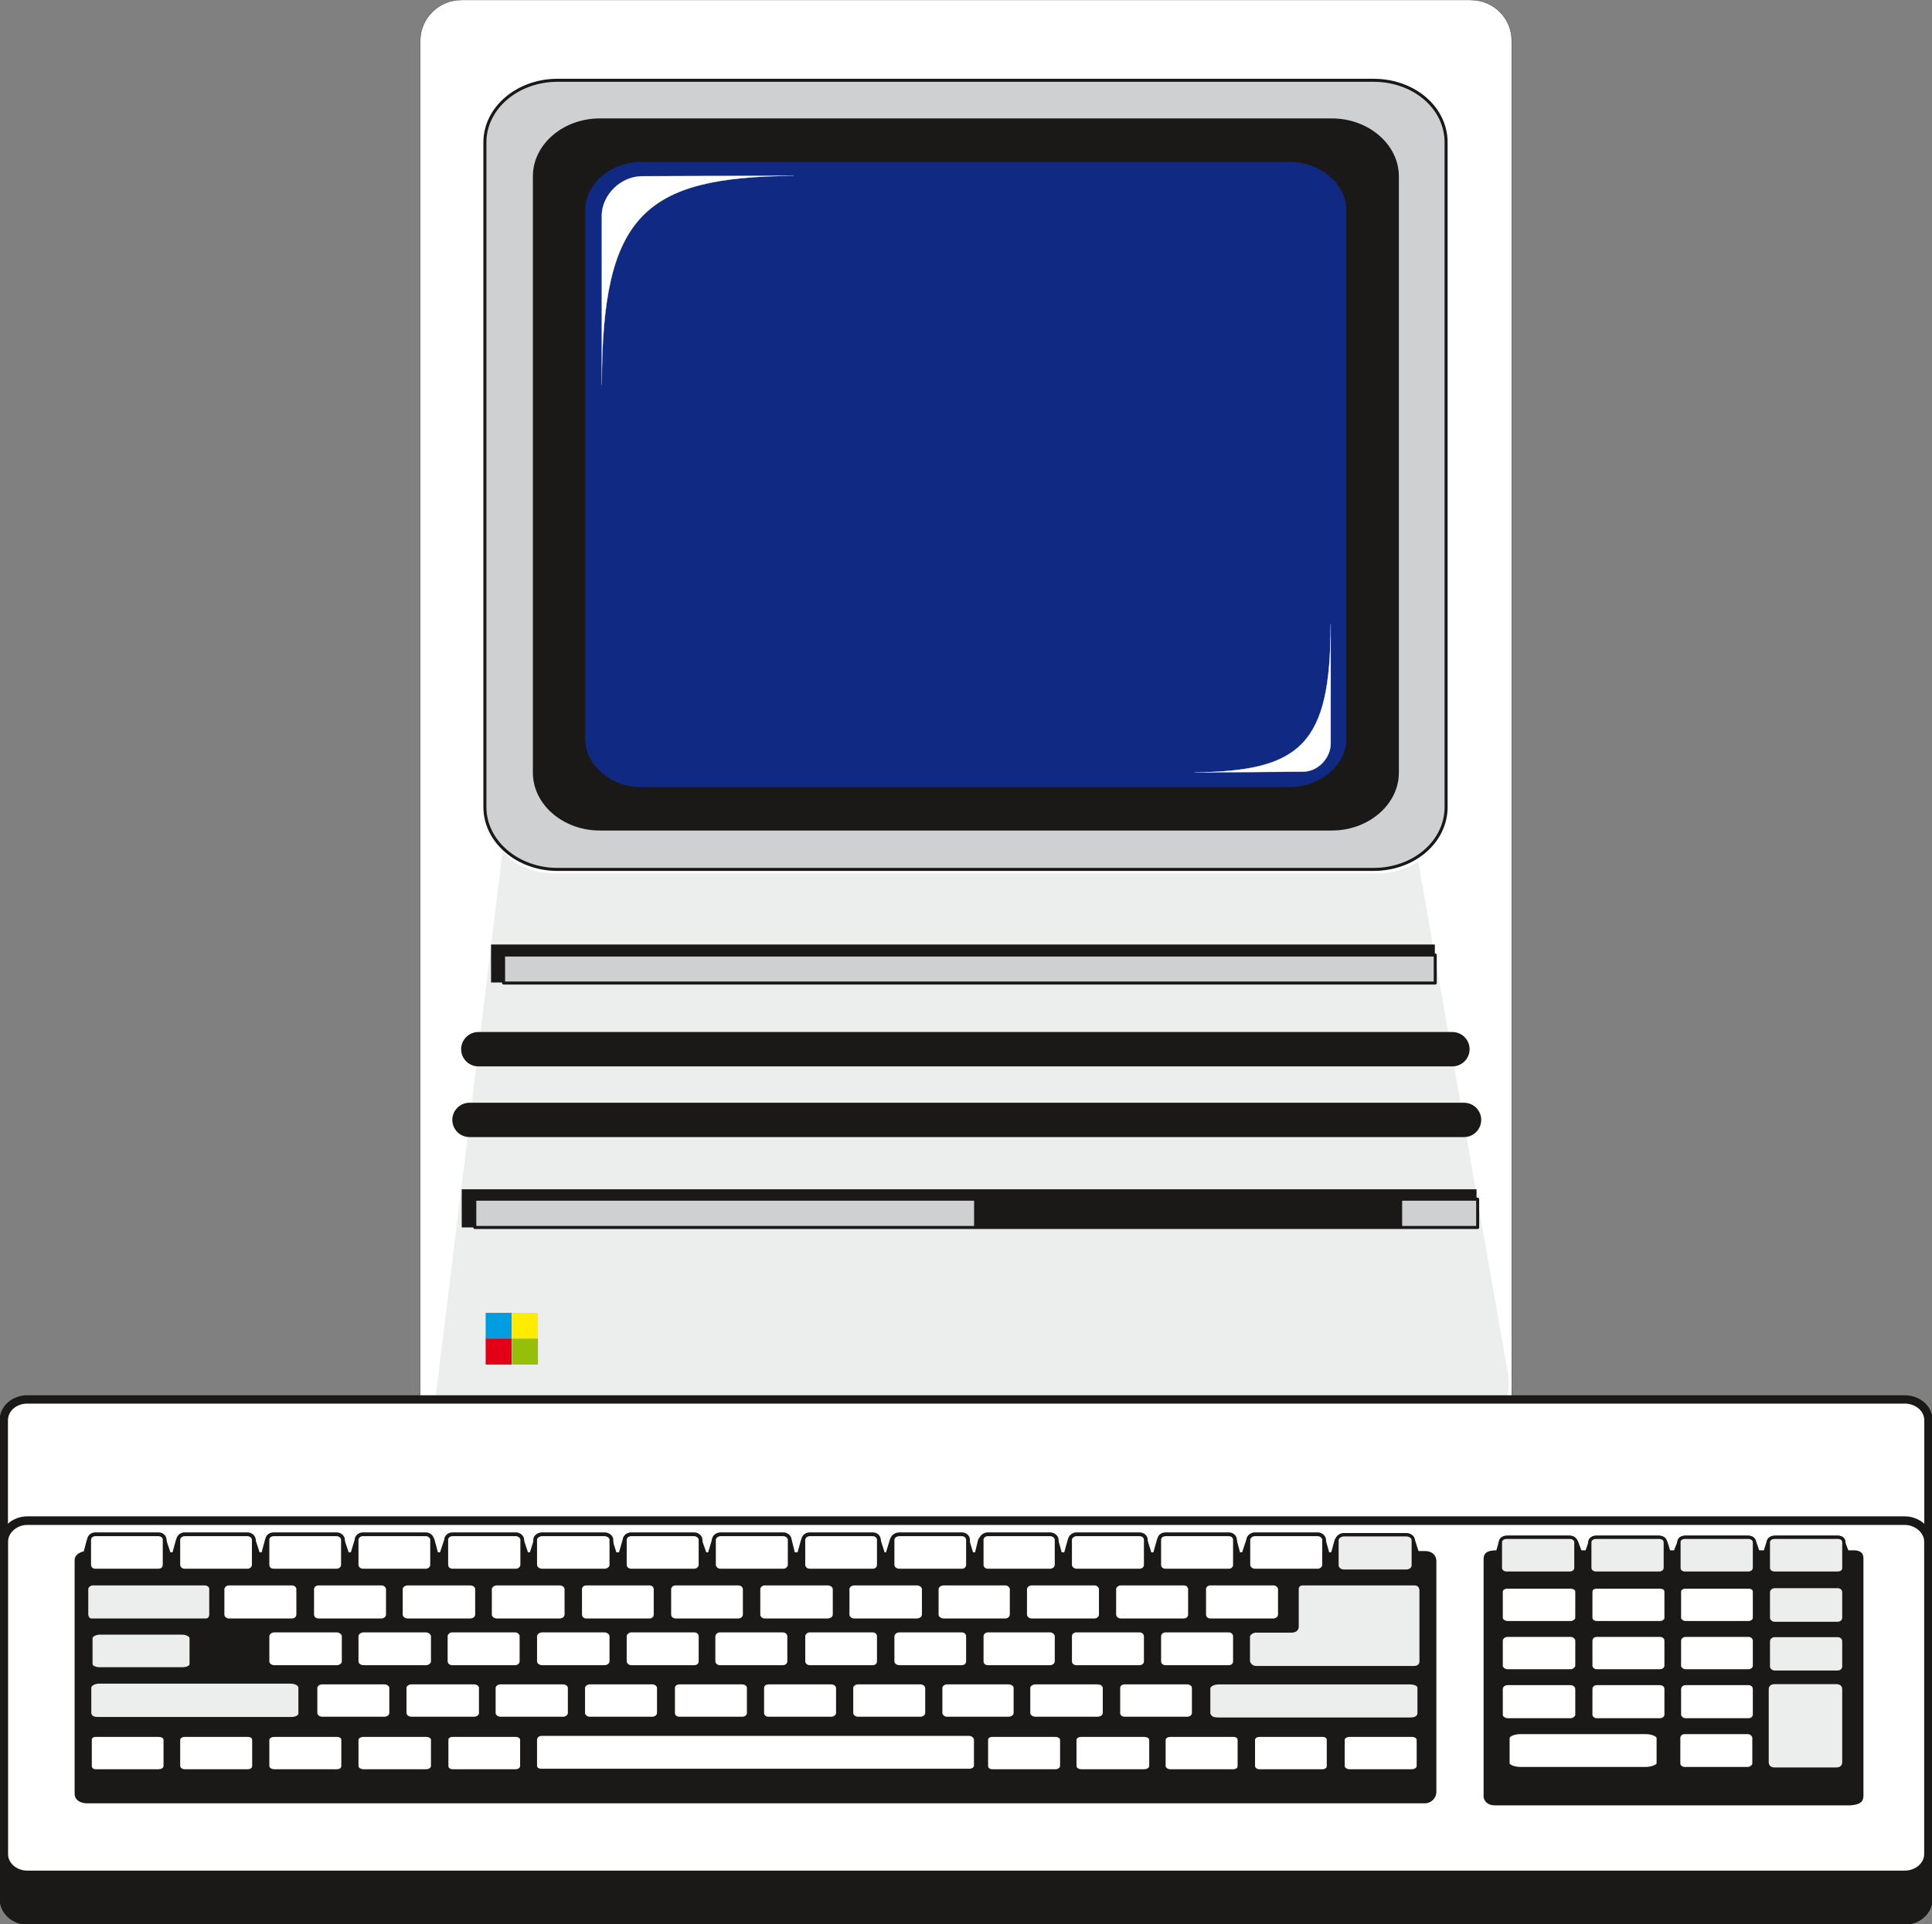 <svg xmlns="http://www.w3.org/2000/svg" xml:space="preserve" width="76.5mm" height="288" fill-rule="evenodd" stroke-linejoin="round" stroke-width="28.222" preserveAspectRatio="xMidYMid" version="1.2" viewBox="0 0 7650 7620"><rect x="0" y="0" width="7650" height="7620" fill="#808080" stroke="none"/><defs class="ClipPathGroup"><clipPath id="a" clipPathUnits="userSpaceOnUse"><path d="M0 0h7650v7620H0z"/></clipPath></defs><g class="SlideGroup"><g class="Slide" clip-path="url(#a)"><g class="Page"><g class="com.sun.star.drawing.ClosedBezierShape"><path fill="none" d="M1663-1h4325v5691H1663z" class="BoundingBox"/><path fill="#FFF" d="M1826 0h3997c92 0 163 73 163 162v5366c0 86-71 160-163 160H1826c-89 0-162-74-162-160V162c0-89 73-162 162-162Z"/><path fill="none" stroke="#1B1918" stroke-linecap="round" stroke-width="1" d="M1826 0h3997c92 0 163 73 163 162v5366c0 86-71 160-163 160H1826c-89 0-162-74-162-160V162c0-89 73-162 162-162Z"/></g><g class="com.sun.star.drawing.ClosedBezierShape"><path fill="none" d="M1714 3373h4262v2301H1714z" class="BoundingBox"/><path fill="#ECEDED" d="m1990 3373-276 2249c25 41 86 51 142 51h3958c127 0 165-109 160-216l-358-2044c-43 26-102 46-160 46H2191c-76-3-152-31-201-86Z"/></g><g class="com.sun.star.drawing.PolyPolygonShape"><path fill="none" d="M1828 3740h4020v1122H1828z" class="BoundingBox"/><path fill="#1B1918" d="M1829 4710h4017v150H1829v-150Zm0 0Zm116-969h3736v149H1945v-149Z"/><path fill="none" stroke="#1B1918" stroke-linecap="round" stroke-width="1" d="M1829 4710h4017v150H1829v-150Zm116-969h3736v149H1945v-149Z"/></g><g fill="none" class="com.sun.star.drawing.PolyLineShape"><path d="M1791 4087h4075v417H1791z" class="BoundingBox"/><path stroke="#1B1918" stroke-linecap="round" stroke-width="136" d="M1894 4155h3857m-3892 280h3938"/></g><g class="com.sun.star.drawing.PolyPolygonShape"><path fill="none" d="M1922 5198h105v105h-105z" class="BoundingBox"/><path fill="#009EE0" d="M1923 5199h103v103h-103v-103Z"/></g><g class="com.sun.star.drawing.PolyPolygonShape"><path fill="none" d="M1922 5300h105v105h-105z" class="BoundingBox"/><path fill="#E30016" d="M1923 5301h103v103h-103v-103Z"/></g><g class="com.sun.star.drawing.PolyPolygonShape"><path fill="none" d="M2026 5198h105v105h-105z" class="BoundingBox"/><path fill="#FFEC00" d="M2027 5199h103v103h-103v-103Z"/></g><g class="com.sun.star.drawing.PolyPolygonShape"><path fill="none" d="M2026 5300h105v105h-105z" class="BoundingBox"/><path fill="#95BF0B" d="M2027 5301h103v103h-103v-103Z"/></g><g class="com.sun.star.drawing.ClosedBezierShape"><path fill="none" d="M1874 312h3984v4556H1874z" class="BoundingBox"/><path fill="#CFD0D2" d="M2207 318h3232c160 0 287 109 287 246v2632c0 137-127 247-287 247H2207c-157 0-287-110-287-247V564c0-137 130-246 287-246Zm0 0Zm-327 4431h1983v112h1683v-112h305v112H1880v-112Zm0 0Zm114-967h3689v111H1994v-111Z"/><path fill="none" stroke="#1B1918" stroke-linecap="round" stroke-width="12" d="M2207 318h3232c160 0 287 109 287 246v2632c0 137-127 247-287 247H2207c-157 0-287-110-287-247V564c0-137 130-246 287-246Zm-327 4431h1983v112h1683v-112h305v112H1880v-112Zm114-967h3689v111H1994v-111Z"/></g><g class="com.sun.star.drawing.ClosedBezierShape"><path fill="none" d="M2110 469h3430v2821H2110z" class="BoundingBox"/><path fill="#1B1918" d="M2375 475h2899c142 0 259 101 259 223v2362c0 122-117 223-259 223H2375c-143 0-259-101-259-223V698c0-122 116-223 259-223Z"/><path fill="none" stroke="#1B1918" stroke-linecap="round" stroke-width="12" d="M2375 475h2899c142 0 259 101 259 223v2362c0 122-117 223-259 223H2375c-143 0-259-101-259-223V698c0-122 116-223 259-223Z"/></g><g class="com.sun.star.drawing.ClosedBezierShape"><path fill="none" d="M2304 629h3040v2501H2304z" class="BoundingBox"/><path fill="#102A83" d="M2539 635h2566c128 0 232 91 232 198v2092c0 107-104 198-232 198H2539c-124 0-228-91-228-198V833c0-107 104-198 228-198Z"/><path fill="none" stroke="#1B1918" stroke-linecap="round" stroke-width="12" d="M2539 635h2566c128 0 232 91 232 198v2092c0 107-104 198-232 198H2539c-124 0-228-91-228-198V833c0-107 104-198 228-198Z"/></g><g class="com.sun.star.drawing.ClosedBezierShape"><path fill="none" d="M2382 695h2889v2366H2382z" class="BoundingBox"/><path fill="#FFF" d="M2383 850v674c0-674 167-823 759-828l-594 2c-92-2-163 76-165 152Zm0 0Zm2886 2099v-477c0 477-117 582-539 587l422-3c66 3 114-53 117-107Z"/><path fill="none" stroke="#FFF" stroke-linecap="round" stroke-width="1" d="M2383 850v674c0-674 167-823 759-828l-594 2c-92-2-163 76-165 152Zm2886 2099v-477c0 477-117 582-539 587l422-3c66 3 114-53 117-107Z"/></g><g class="com.sun.star.drawing.ClosedBezierShape"><path fill="none" d="M-2 5525h7656v1486H-2z" class="BoundingBox"/><path fill="#FFF" d="M108 5542h7434c50 0 94 35 94 83v1281c0 49-44 87-94 87H108c-50 0-93-38-93-87V5625c0-48 43-83 93-83Z"/><path fill="none" stroke="#1B1918" stroke-linecap="round" stroke-width="33" d="M108 5542h7434c50 0 94 35 94 83v1281c0 49-44 87-94 87H108c-50 0-93-38-93-87V5625c0-48 43-83 93-83Z"/></g><g class="com.sun.star.drawing.ClosedBezierShape"><path fill="none" d="M-2 6135h7656v1489H-2z" class="BoundingBox"/><path fill="#1B1918" d="M108 6152h7434c50 0 94 38 94 83v1285c0 48-44 86-94 86H108c-50 0-93-38-93-86V6235c0-45 43-83 93-83Z"/><path fill="none" stroke="#1B1918" stroke-linecap="round" stroke-width="33" d="M108 6152h7434c50 0 94 38 94 83v1285c0 48-44 86-94 86H108c-50 0-93-38-93-86V6235c0-45 43-83 93-83Z"/></g><g class="com.sun.star.drawing.ClosedBezierShape"><path fill="none" d="M-2 6005h7656v1438H-2z" class="BoundingBox"/><path fill="#FFF" d="M108 6022h7434c50 0 94 38 94 83v1238c0 46-44 82-94 82H108c-50 0-93-36-93-82V6105c0-45 43-83 93-83Z"/><path fill="none" stroke="#1B1918" stroke-linecap="round" stroke-width="34" d="M108 6022h7434c50 0 94 38 94 83v1238c0 46-44 82-94 82H108c-50 0-93-36-93-82V6105c0-45 43-83 93-83Z"/></g><g class="com.sun.star.drawing.ClosedBezierShape"><path fill="none" d="M295 6071h7085v1080H295z" class="BoundingBox"/><path fill="#1B1918" d="M302 7105v-926c0-15 12-25 35-30l13-49c5-12 10-22 30-22h247c17 0 22 10 25 22l18 54h18l15-54c7-12 10-22 30-22h244c15 0 20 5 28 20l18 56h18l15-56c5-13 8-20 25-20h249c18 0 21 5 26 17l20 59h18l17-56c3-10 11-20 26-20h246c21 2 23 10 31 20l15 56h18l18-54c2-12 10-22 27-22h244c21 0 26 10 31 20l19 56h17l16-51c5-15 10-25 28-25h243c18 0 26 7 28 20l18 56h20l16-56c5-18 15-20 33-20h233c26 0 31 10 36 25l18 51h17l16-54c2-12 10-22 25-22h249c20 0 23 10 31 27l12 49h21l15-54c5-10 10-22 25-22h247c22 0 25 10 30 20l18 56h15l18-59c7-12 15-17 30-17h244c18 0 23 7 26 20l17 56h18l13-54c7-12 13-22 30-22h247c20 0 23 10 28 22l15 54h20l15-54c6-15 13-22 39-22h233c21 0 26 7 31 22l17 54h18l15-54c6-10 11-22 31-22h241c21 0 26 10 31 20l15 56h18l18-54c5-10 7-22 33-22h238c21 0 23 10 31 22l15 54h18l15-54c8-12 13-22 33-22h239c20 0 28 5 35 27l14 44h31c25 0 38 15 38 33v915c0 20-18 38-38 38H345c-26 0-43-13-43-30Zm0 0Zm5579 12v-943c0-23 16-28 49-28l10-35c7-16 12-23 33-23h239c17 0 27 7 33 25l12 33h26l12-35c5-13 8-23 28-23h242c22 0 28 10 33 25l10 33h25l13-33c5-18 10-25 30-25h244c18 0 23 7 28 20l13 38h28l12-38c3-13 13-20 31-20h244c20 0 23 10 25 23l13 35h25c26 0 33 10 33 25v941c0 23-15 28-45 31H5919c-25 0-35-13-38-26Z"/><path fill="none" stroke="#1B1918" stroke-linecap="round" stroke-width="13" d="M302 7105v-926c0-15 12-25 35-30l13-49c5-12 10-22 30-22h247c17 0 22 10 25 22l18 54h18l15-54c7-12 10-22 30-22h244c15 0 20 5 28 20l18 56h18l15-56c5-13 8-20 25-20h249c18 0 21 5 26 17l20 59h18l17-56c3-10 11-20 26-20h246c21 2 23 10 31 20l15 56h18l18-54c2-12 10-22 27-22h244c21 0 26 10 31 20l19 56h17l16-51c5-15 10-25 28-25h243c18 0 26 7 28 20l18 56h20l16-56c5-18 15-20 33-20h233c26 0 31 10 36 25l18 51h17l16-54c2-12 10-22 25-22h249c20 0 23 10 31 27l12 49h21l15-54c5-10 10-22 25-22h247c22 0 25 10 30 20l18 56h15l18-59c7-12 15-17 30-17h244c18 0 23 7 26 20l17 56h18l13-54c7-12 13-22 30-22h247c20 0 23 10 28 22l15 54h20l15-54c6-15 13-22 39-22h233c21 0 26 7 31 22l17 54h18l15-54c6-10 11-22 31-22h241c21 0 26 10 31 20l15 56h18l18-54c5-10 7-22 33-22h238c21 0 23 10 31 22l15 54h18l15-54c8-12 13-22 33-22h239c20 0 28 5 35 27l14 44h31c25 0 38 15 38 33v915c0 20-18 38-38 38H345c-26 0-43-13-43-30Zm5579 12v-943c0-23 16-28 49-28l10-35c7-16 12-23 33-23h239c17 0 27 7 33 25l12 33h26l12-35c5-13 8-23 28-23h242c22 0 28 10 33 25l10 33h25l13-33c5-18 10-25 30-25h244c18 0 23 7 28 20l13 38h28l12-38c3-13 13-20 31-20h244c20 0 23 10 25 23l13 35h25c26 0 33 10 33 25v941c0 23-15 28-45 31H5919c-25 0-35-13-38-26Z"/></g><g class="com.sun.star.drawing.ClosedBezierShape"><path fill="none" d="M345 6068h6612v953H345z" class="BoundingBox"/><path fill="#FFF" d="M6674 6666h249c15 0 25 10 25 23v102c0 10-10 21-25 21h-249c-13 0-25-11-25-21v-102c0-13 12-23 25-23Zm0 0Zm-351 0h249c16 0 26 10 26 23v102c0 10-10 21-26 21h-249c-15 0-25-11-25-21v-102c0-13 10-23 25-23Zm0 0Zm348 194h249c13 0 26 10 26 23v101c0 10-13 21-26 21h-249c-15 0-25-11-25-21v-101c0-13 10-23 25-23Zm0 0Zm-650 0h496c25 0 50 10 50 23v101c0 10-25 21-50 21h-496c-28 0-51-11-51-21v-101c0-13 23-23 51-23Zm0 0Zm-51-194h249c13 0 26 10 26 23v102c0 10-13 21-26 21h-249c-15 0-27-11-27-21v-102c0-13 12-23 27-23Zm0 0Zm0-191h249c13 0 26 10 26 23v99c0 10-13 21-26 21h-249c-15 0-27-11-27-21v-99c0-13 12-23 27-23Zm0 0Zm353 0h249c16 0 26 10 26 23v99c0 10-10 21-26 21h-249c-15 0-25-11-25-21v-99c0-13 10-23 25-23Zm0 0Zm351 0h249c15 0 25 10 25 23v99c0 10-10 21-25 21h-249c-13 0-25-11-25-21v-99c0-13 12-23 25-23Zm0 0Zm0-191h249c15 0 25 7 25 20v103c0 10-10 20-25 20h-249c-13 0-25-10-25-20v-103c0-13 12-20 25-20Zm0 0Zm-351 0h249c16 0 26 7 26 20v103c0 10-10 20-26 20h-249c-15 0-25-10-25-20v-103c0-13 10-20 25-20Zm0 0Zm-353 0h249c13 0 26 7 26 20v103c0 10-13 20-26 20h-249c-15 0-27-10-27-20v-103c0-13 12-20 27-20Zm0 0Zm-1517 379h249c13 0 25 10 25 21v100c0 12-12 22-25 22h-249c-15 0-25-10-25-22v-100c0-11 10-21 25-21Zm0 0Zm-353 0h246c16 0 28 10 28 21v100c0 12-12 22-28 22h-246c-15 0-28-10-28-22v-100c0-11 13-21 28-21Zm0 0Zm-351 0h244c16 0 28 10 28 21v100c0 12-12 22-28 22h-244c-12 0-25-10-25-22v-100c0-11 13-21 25-21Zm0 0Zm-353 0h249c13 0 26 10 26 21v100c0 12-13 22-26 22h-249c-12 0-25-10-25-22v-100c0-11 13-21 25-21Zm0 0Zm-353 0h249c13 0 26 10 26 21v100c0 12-13 22-26 22h-249c-15 0-25-10-25-22v-100c0-11 10-21 25-21Zm0 0Zm-353 0h249c15 0 26 10 26 21v100c0 12-11 22-26 22h-249c-15 0-25-10-25-22v-100c0-11 10-21 25-21Zm0 0Zm-355 0h249c12 0 25 10 25 21v100c0 12-13 22-25 22h-249c-13 0-26-10-26-22v-100c0-11 13-21 26-21Zm0 0Zm-354 0h250c12 0 25 10 25 21v100c0 12-13 22-25 22h-250c-13 0-26-10-26-22v-100c0-11 13-21 26-21Zm0 0Zm-353 0h249c15 0 27 10 27 21v100c0 12-12 22-27 22h-249c-13 0-26-10-26-22v-100c0-11 13-21 26-21Zm0 0Zm-353 0h248c13 0 26 10 26 21v100c0 12-13 22-26 22h-248c-13 0-26-10-26-22v-100c0-11 13-21 26-21Zm0 0Zm3341-206h249c15 0 25 11 25 23v99c0 13-10 23-25 23h-249c-16 0-26-10-26-23v-99c0-12 10-23 26-23Zm0 0Zm-353 0h248c16 0 26 11 26 23v99c0 13-10 23-26 23h-248c-16 0-26-10-26-23v-99c0-12 10-23 26-23Zm0 0Zm-351 0h246c13 0 26 11 26 23v99c0 13-13 23-26 23h-246c-15 0-25-10-25-23v-99c0-12 10-23 25-23Zm0 0Zm-350 0h246c15 0 25 11 25 23v99c0 13-10 23-25 23h-246c-16 0-28-10-28-23v-99c0-12 12-23 28-23Zm0 0Zm-356 0h249c15 0 25 11 25 23v99c0 13-10 23-25 23h-249c-13 0-25-10-25-23v-99c0-12 12-23 25-23Zm0 0Zm-356 0h249c15 0 26 11 26 23v99c0 13-11 23-26 23h-249c-12 0-25-10-25-23v-99c0-12 13-23 25-23Zm0 0Zm-350 0h249c15 0 25 11 25 23v99c0 13-10 23-25 23h-249c-13 0-26-10-26-23v-99c0-12 13-23 26-23Zm0 0Zm-353 0h246c15 0 28 11 28 23v99c0 13-13 23-28 23h-246c-15 0-28-10-28-23v-99c0-12 13-23 28-23Zm0 0Zm-357 0h250c13 0 25 11 25 23v99c0 13-12 23-25 23h-250c-13 0-25-10-25-23v-99c0-12 12-23 25-23Zm0 0Zm-350 0h246c15 0 28 11 28 23v99c0 13-13 23-28 23h-246c-16 0-28-10-28-23v-99c0-12 12-23 28-23Zm0 0Zm-353 0h246c15 0 28 11 28 23v99c0 13-13 23-28 23h-246c-16 0-28-10-28-23v-99c0-12 12-23 28-23Zm0 0Zm3706-186h249c13 0 26 10 26 23v100c0 13-13 23-26 23h-249c-15 0-25-10-25-23v-100c0-13 10-23 25-23Zm0 0Zm-355 0h249c15 0 25 10 25 23v100c0 13-10 23-25 23h-249c-13 0-26-10-26-23v-100c0-13 13-23 26-23Zm0 0Zm-353 0h249c12 0 25 10 25 23v100c0 13-13 23-25 23h-249c-13 0-26-10-26-23v-100c0-13 13-23 26-23Zm0 0Zm-348 0h244c12 0 25 10 25 23v100c0 13-13 23-25 23h-244c-15 0-28-10-28-23v-100c0-13 13-23 28-23Zm0 0Zm-353 0h246c15 0 28 10 28 23v100c0 13-13 23-28 23h-246c-16 0-28-10-28-23v-100c0-13 12-23 28-23Zm0 0Zm-356 0h249c15 0 28 10 28 23v100c0 13-13 23-28 23h-249c-13 0-25-10-25-23v-100c0-13 12-23 25-23Zm0 0Zm-353 0h249c13 0 25 10 25 23v100c0 13-12 23-25 23h-249c-13 0-25-10-25-23v-100c0-13 12-23 25-23Zm0 0Zm-353 0h249c15 0 25 10 25 23v100c0 13-10 23-25 23h-249c-15 0-25-10-25-23v-100c0-13 10-23 25-23Zm0 0Zm-354 0h247c16 0 28 10 28 23v100c0 13-12 23-28 23h-247c-15 0-28-10-28-23v-100c0-13 13-23 28-23Zm0 0Zm-353 0h246c16 0 28 10 28 23v100c0 13-12 23-28 23h-246c-15 0-28-10-28-23v-100c0-13 13-23 28-23Zm0 0Zm-353 0h249c12 0 25 10 25 23v100c0 13-13 23-25 23h-249c-15 0-26-10-26-23v-100c0-13 11-23 26-23Zm0 0Zm-356 0h249c15 0 26 10 26 23v100c0 13-11 23-26 23H906c-12 0-25-10-25-23v-100c0-13 13-23 25-23Zm0 0Zm4063-195h249c12 0 25 10 25 22v99c0 13-13 23-25 23h-249c-13 0-26-10-26-23v-99c0-12 13-22 26-22Zm0 0Zm-353 0h249c15 0 25 10 25 22v99c0 13-10 23-25 23h-249c-16 0-26-10-26-23v-99c0-12 10-22 26-22Zm0 0Zm-353 0h248c16 0 26 10 26 22v99c0 13-10 23-26 23h-248c-13 0-26-10-26-23v-99c0-12 13-22 26-22Zm0 0Zm-351 0h246c13 0 26 10 26 22v99c0 13-13 23-26 23h-246c-15 0-25-10-25-23v-99c0-12 10-22 25-22Zm0 0Zm-350 0h246c15 0 25 10 25 22v99c0 13-10 23-25 23h-246c-16 0-28-10-28-23v-99c0-12 12-22 28-22Zm0 0Zm-356 0h249c15 0 25 10 25 22v99c0 13-10 23-25 23h-249c-13 0-25-10-25-23v-99c0-12 12-22 25-22Zm0 0Zm-353 0h249c12 0 25 10 25 22v99c0 13-13 23-25 23h-249c-13 0-26-10-26-23v-99c0-12 13-22 26-22Zm0 0Zm-353 0h249c12 0 25 10 25 22v99c0 13-13 23-25 23h-249c-15 0-26-10-26-23v-99c0-12 11-22 26-22Zm0 0Zm-353 0h246c15 0 28 10 28 22v99c0 13-13 23-28 23h-246c-15 0-28-10-28-23v-99c0-12 13-22 28-22Zm0 0Zm-354 0h250c12 0 25 10 25 22v99c0 13-13 23-25 23h-250c-16 0-26-10-26-23v-99c0-12 10-22 26-22Zm0 0Zm-356 0h249c13 0 25 10 25 22v99c0 13-12 23-25 23h-249c-13 0-25-10-25-23v-99c0-12 12-22 25-22Zm0 0Zm-353 0h249c13 0 25 10 25 22v99c0 13-12 23-25 23h-249c-15 0-25-10-25-23v-99c0-12 10-22 25-22Zm0 0Zm-353 0h249c13 0 25 10 25 22v99c0 13-12 23-25 23H731c-13 0-25-10-25-23v-99c0-12 12-22 25-22Zm0 0Zm-353 0h249c15 0 25 10 25 22v99c0 13-10 23-25 23H378c-15 0-25-10-25-23v-99c0-12 10-22 25-22Zm0 0Zm1766 791h1694c13 0 26 11 26 23v102c0 13-13 20-26 20H2144c-15 0-25-7-25-20v-102c0-12 10-23 25-23Z"/><path fill="none" stroke="#1B1918" stroke-linecap="round" stroke-width="15" d="M6674 6666h249c15 0 25 10 25 23v102c0 10-10 21-25 21h-249c-13 0-25-11-25-21v-102c0-13 12-23 25-23Zm-351 0h249c16 0 26 10 26 23v102c0 10-10 21-26 21h-249c-15 0-25-11-25-21v-102c0-13 10-23 25-23Zm348 194h249c13 0 26 10 26 23v101c0 10-13 21-26 21h-249c-15 0-25-11-25-21v-101c0-13 10-23 25-23Zm-650 0h496c25 0 50 10 50 23v101c0 10-25 21-50 21h-496c-28 0-51-11-51-21v-101c0-13 23-23 51-23Zm-51-194h249c13 0 26 10 26 23v102c0 10-13 21-26 21h-249c-15 0-27-11-27-21v-102c0-13 12-23 27-23Zm0-191h249c13 0 26 10 26 23v99c0 10-13 21-26 21h-249c-15 0-27-11-27-21v-99c0-13 12-23 27-23Zm353 0h249c16 0 26 10 26 23v99c0 10-10 21-26 21h-249c-15 0-25-11-25-21v-99c0-13 10-23 25-23Zm351 0h249c15 0 25 10 25 23v99c0 10-10 21-25 21h-249c-13 0-25-11-25-21v-99c0-13 12-23 25-23Zm0-191h249c15 0 25 7 25 20v103c0 10-10 20-25 20h-249c-13 0-25-10-25-20v-103c0-13 12-20 25-20Zm-351 0h249c16 0 26 7 26 20v103c0 10-10 20-26 20h-249c-15 0-25-10-25-20v-103c0-13 10-20 25-20Zm-353 0h249c13 0 26 7 26 20v103c0 10-13 20-26 20h-249c-15 0-27-10-27-20v-103c0-13 12-20 27-20Zm-1517 379h249c13 0 25 10 25 21v100c0 12-12 22-25 22h-249c-15 0-25-10-25-22v-100c0-11 10-21 25-21Zm-353 0h246c16 0 28 10 28 21v100c0 12-12 22-28 22h-246c-15 0-28-10-28-22v-100c0-11 13-21 28-21Zm-351 0h244c16 0 28 10 28 21v100c0 12-12 22-28 22h-244c-12 0-25-10-25-22v-100c0-11 13-21 25-21Zm-353 0h249c13 0 26 10 26 21v100c0 12-13 22-26 22h-249c-12 0-25-10-25-22v-100c0-11 13-21 25-21Zm-353 0h249c13 0 26 10 26 21v100c0 12-13 22-26 22h-249c-15 0-25-10-25-22v-100c0-11 10-21 25-21Zm-353 0h249c15 0 26 10 26 21v100c0 12-11 22-26 22h-249c-15 0-25-10-25-22v-100c0-11 10-21 25-21Zm-355 0h249c12 0 25 10 25 21v100c0 12-13 22-25 22h-249c-13 0-26-10-26-22v-100c0-11 13-21 26-21Zm-354 0h250c12 0 25 10 25 21v100c0 12-13 22-25 22h-250c-13 0-26-10-26-22v-100c0-11 13-21 26-21Zm-353 0h249c15 0 27 10 27 21v100c0 12-12 22-27 22h-249c-13 0-26-10-26-22v-100c0-11 13-21 26-21Zm-353 0h248c13 0 26 10 26 21v100c0 12-13 22-26 22h-248c-13 0-26-10-26-22v-100c0-11 13-21 26-21Zm3341-206h249c15 0 25 11 25 23v99c0 13-10 23-25 23h-249c-16 0-26-10-26-23v-99c0-12 10-23 26-23Zm-353 0h248c16 0 26 11 26 23v99c0 13-10 23-26 23h-248c-16 0-26-10-26-23v-99c0-12 10-23 26-23Zm-351 0h246c13 0 26 11 26 23v99c0 13-13 23-26 23h-246c-15 0-25-10-25-23v-99c0-12 10-23 25-23Zm-350 0h246c15 0 25 11 25 23v99c0 13-10 23-25 23h-246c-16 0-28-10-28-23v-99c0-12 12-23 28-23Zm-356 0h249c15 0 25 11 25 23v99c0 13-10 23-25 23h-249c-13 0-25-10-25-23v-99c0-12 12-23 25-23Zm-356 0h249c15 0 26 11 26 23v99c0 13-11 23-26 23h-249c-12 0-25-10-25-23v-99c0-12 13-23 25-23Zm-350 0h249c15 0 25 11 25 23v99c0 13-10 23-25 23h-249c-13 0-26-10-26-23v-99c0-12 13-23 26-23Zm-353 0h246c15 0 28 11 28 23v99c0 13-13 23-28 23h-246c-15 0-28-10-28-23v-99c0-12 13-23 28-23Zm-357 0h250c13 0 25 11 25 23v99c0 13-12 23-25 23h-250c-13 0-25-10-25-23v-99c0-12 12-23 25-23Zm-350 0h246c15 0 28 11 28 23v99c0 13-13 23-28 23h-246c-16 0-28-10-28-23v-99c0-12 12-23 28-23Zm-353 0h246c15 0 28 11 28 23v99c0 13-13 23-28 23h-246c-16 0-28-10-28-23v-99c0-12 12-23 28-23Zm3706-186h249c13 0 26 10 26 23v100c0 13-13 23-26 23h-249c-15 0-25-10-25-23v-100c0-13 10-23 25-23Zm-355 0h249c15 0 25 10 25 23v100c0 13-10 23-25 23h-249c-13 0-26-10-26-23v-100c0-13 13-23 26-23Zm-353 0h249c12 0 25 10 25 23v100c0 13-13 23-25 23h-249c-13 0-26-10-26-23v-100c0-13 13-23 26-23Zm-348 0h244c12 0 25 10 25 23v100c0 13-13 23-25 23h-244c-15 0-28-10-28-23v-100c0-13 13-23 28-23Zm-353 0h246c15 0 28 10 28 23v100c0 13-13 23-28 23h-246c-16 0-28-10-28-23v-100c0-13 12-23 28-23Zm-356 0h249c15 0 28 10 28 23v100c0 13-13 23-28 23h-249c-13 0-25-10-25-23v-100c0-13 12-23 25-23Zm-353 0h249c13 0 25 10 25 23v100c0 13-12 23-25 23h-249c-13 0-25-10-25-23v-100c0-13 12-23 25-23Zm-353 0h249c15 0 25 10 25 23v100c0 13-10 23-25 23h-249c-15 0-25-10-25-23v-100c0-13 10-23 25-23Zm-354 0h247c16 0 28 10 28 23v100c0 13-12 23-28 23h-247c-15 0-28-10-28-23v-100c0-13 13-23 28-23Zm-353 0h246c16 0 28 10 28 23v100c0 13-12 23-28 23h-246c-15 0-28-10-28-23v-100c0-13 13-23 28-23Zm-353 0h249c12 0 25 10 25 23v100c0 13-13 23-25 23h-249c-15 0-26-10-26-23v-100c0-13 11-23 26-23Zm-356 0h249c15 0 26 10 26 23v100c0 13-11 23-26 23H906c-12 0-25-10-25-23v-100c0-13 13-23 25-23Zm4063-195h249c12 0 25 10 25 22v99c0 13-13 23-25 23h-249c-13 0-26-10-26-23v-99c0-12 13-22 26-22Zm-353 0h249c15 0 25 10 25 22v99c0 13-10 23-25 23h-249c-16 0-26-10-26-23v-99c0-12 10-22 26-22Zm-353 0h248c16 0 26 10 26 22v99c0 13-10 23-26 23h-248c-13 0-26-10-26-23v-99c0-12 13-22 26-22Zm-351 0h246c13 0 26 10 26 22v99c0 13-13 23-26 23h-246c-15 0-25-10-25-23v-99c0-12 10-22 25-22Zm-350 0h246c15 0 25 10 25 22v99c0 13-10 23-25 23h-246c-16 0-28-10-28-23v-99c0-12 12-22 28-22Zm-356 0h249c15 0 25 10 25 22v99c0 13-10 23-25 23h-249c-13 0-25-10-25-23v-99c0-12 12-22 25-22Zm-353 0h249c12 0 25 10 25 22v99c0 13-13 23-25 23h-249c-13 0-26-10-26-23v-99c0-12 13-22 26-22Zm-353 0h249c12 0 25 10 25 22v99c0 13-13 23-25 23h-249c-15 0-26-10-26-23v-99c0-12 11-22 26-22Zm-353 0h246c15 0 28 10 28 22v99c0 13-13 23-28 23h-246c-15 0-28-10-28-23v-99c0-12 13-22 28-22Zm-354 0h250c12 0 25 10 25 22v99c0 13-13 23-25 23h-250c-16 0-26-10-26-23v-99c0-12 10-22 26-22Zm-356 0h249c13 0 25 10 25 22v99c0 13-12 23-25 23h-249c-13 0-25-10-25-23v-99c0-12 12-22 25-22Zm-353 0h249c13 0 25 10 25 22v99c0 13-12 23-25 23h-249c-15 0-25-10-25-23v-99c0-12 10-22 25-22Zm-353 0h249c13 0 25 10 25 22v99c0 13-12 23-25 23H731c-13 0-25-10-25-23v-99c0-12 12-22 25-22Zm-353 0h249c15 0 25 10 25 22v99c0 13-10 23-25 23H378c-15 0-25-10-25-23v-99c0-12 10-22 25-22Zm1766 791h1694c13 0 26 11 26 23v102c0 13-13 20-26 20H2144c-15 0-25-7-25-20v-102c0-12 10-23 25-23Z"/></g><g class="com.sun.star.drawing.ClosedBezierShape"><path fill="none" d="M348 6863h5278v160H348z" class="BoundingBox"/><path fill="#FFF" d="M5345 6871h246c13 0 26 7 26 20v102c0 13-13 21-26 21h-246c-15 0-28-8-28-21v-102c0-13 13-20 28-20Zm0 0Zm-358 0h249c15 0 25 7 25 20v102c0 13-10 21-25 21h-249c-13 0-25-8-25-21v-102c0-13 12-20 25-20Zm0 0Zm-353 0h249c15 0 25 7 25 20v102c0 13-10 21-25 21h-249c-13 0-26-8-26-21v-102c0-13 13-20 26-20Zm0 0Zm-353 0h249c15 0 28 7 28 20v102c0 13-13 21-28 21h-249c-13 0-26-8-26-21v-102c0-13 13-20 26-20Zm0 0Zm-351 0h249c13 0 26 7 26 20v102c0 13-13 21-26 21h-249c-15 0-25-8-25-21v-102c0-13 10-20 25-20Zm0 0Zm-2137 0h249c13 0 25 7 25 20v102c0 13-12 21-25 21h-249c-15 0-25-8-25-21v-102c0-13 10-20 25-20Zm0 0Zm-353 0h246c16 0 28 7 28 20v102c0 13-12 21-28 21h-246c-15 0-28-8-28-21v-102c0-13 13-20 28-20Zm0 0Zm-353 0h246c16 0 26 7 26 20v102c0 13-10 21-26 21h-246c-15 0-28-8-28-21v-102c0-13 13-20 28-20Zm0 0Zm-356 0h249c16 0 26 7 26 20v102c0 13-10 21-26 21H731c-12 0-25-8-25-21v-102c0-13 13-20 25-20Zm0 0Zm-353 0h249c16 0 28 7 28 20v102c0 13-12 21-28 21H378c-12 0-22-8-22-21v-102c0-13 10-20 22-20Z"/><path fill="none" stroke="#1B1918" stroke-linecap="round" stroke-width="15" d="M5345 6871h246c13 0 26 7 26 20v102c0 13-13 21-26 21h-246c-15 0-28-8-28-21v-102c0-13 13-20 28-20Zm-358 0h249c15 0 25 7 25 20v102c0 13-10 21-25 21h-249c-13 0-25-8-25-21v-102c0-13 12-20 25-20Zm-353 0h249c15 0 25 7 25 20v102c0 13-10 21-25 21h-249c-13 0-26-8-26-21v-102c0-13 13-20 26-20Zm-353 0h249c15 0 28 7 28 20v102c0 13-13 21-28 21h-249c-13 0-26-8-26-21v-102c0-13 13-20 26-20Zm-351 0h249c13 0 26 7 26 20v102c0 13-13 21-26 21h-249c-15 0-25-8-25-21v-102c0-13 10-20 25-20Zm-2137 0h249c13 0 25 7 25 20v102c0 13-12 21-25 21h-249c-15 0-25-8-25-21v-102c0-13 10-20 25-20Zm-353 0h246c16 0 28 7 28 20v102c0 13-12 21-28 21h-246c-15 0-28-8-28-21v-102c0-13 13-20 28-20Zm-353 0h246c16 0 26 7 26 20v102c0 13-10 21-26 21h-246c-15 0-28-8-28-21v-102c0-13 13-20 28-20Zm-356 0h249c16 0 26 7 26 20v102c0 13-10 21-26 21H731c-12 0-25-8-25-21v-102c0-13 13-20 25-20Zm-353 0h249c16 0 28 7 28 20v102c0 13-12 21-28 21H378c-12 0-22-8-22-21v-102c0-13 10-20 22-20Z"/></g><g class="com.sun.star.drawing.ClosedBezierShape"><path fill="none" d="M336 6071h5299v745H336z" class="BoundingBox"/><path fill="#ECEDED" d="M5322 6078h246c16 0 28 10 28 22v99c0 13-12 23-28 23h-246c-15 0-28-10-28-23v-99c0-12 13-22 28-22Zm0 0Zm-186 214v150c0 12-10 17-22 17h-140c-15 0-31 11-31 23v97c3 15 16 25 31 25h615c33 3 38-15 38-25v-285c-3-10-8-22-26-22h-442c-17 0-23 12-23 20Zm0 0Zm-309 372h751c26 0 41 7 41 20v102c0 10-10 22-33 22h-764c-28 0-31-12-36-20v-101c0-13 18-23 41-23Zm0 0Zm-4434-3h755c25 0 38 10 40 20v105c0 10-12 20-35 20H388c-25 0-30-10-33-20v-102c0-13 18-23 38-23Zm0 0Zm3-194h325c20 0 36 10 36 20v102c0 13-16 20-36 20H396c-20 0-36-7-36-20v-102c0-10 16-20 36-20Zm0 0Zm-28-195h442c15 0 25 10 25 20v101c0 13-7 23-20 23H363c-13 0-18-10-20-20v-102c0-12 12-22 25-22Z"/><path fill="none" stroke="#1B1918" stroke-linecap="round" stroke-width="13" d="M5322 6078h246c16 0 28 10 28 22v99c0 13-12 23-28 23h-246c-15 0-28-10-28-23v-99c0-12 13-22 28-22Zm-186 214v150c0 12-10 17-22 17h-140c-15 0-31 11-31 23v97c3 15 16 25 31 25h615c33 3 38-15 38-25v-285c-3-10-8-22-26-22h-442c-17 0-23 12-23 20Zm-309 372h751c26 0 41 7 41 20v102c0 10-10 22-33 22h-764c-28 0-31-12-36-20v-101c0-13 18-23 41-23Zm-4434-3h755c25 0 38 10 40 20v105c0 10-12 20-35 20H388c-25 0-30-10-33-20v-102c0-13 18-23 38-23Zm3-194h325c20 0 36 10 36 20v102c0 13-16 20-36 20H396c-20 0-36-7-36-20v-102c0-10 16-20 36-20Zm-28-195h442c15 0 25 10 25 20v101c0 13-7 23-20 23H363c-13 0-18-10-20-20v-102c0-12 12-22 25-22Z"/></g><g class="com.sun.star.drawing.ClosedBezierShape"><path fill="none" d="M5934 6081h1375v933H5934z" class="BoundingBox"/><path fill="#ECEDED" d="M7027 6663h244c18 0 30 10 30 27v288c0 18-12 28-30 28h-244c-18 0-30-10-30-28v-288c0-17 12-27 30-27Zm0 0Zm0-186h249c15 0 25 10 25 23v99c0 13-10 23-25 23h-249c-13 0-25-10-25-23v-99c0-13 12-23 25-23Zm0 0Zm0-194h249c15 0 25 10 25 23v100c0 13-10 23-25 23h-249c-13 0-25-10-25-23v-100c0-13 12-23 25-23Zm0 0Zm0-195h249c15 0 25 7 25 20v101c0 13-10 21-25 21h-249c-13 0-25-8-25-21v-101c0-13 12-20 25-20Zm0 0Zm-354 0h249c13 0 25 7 25 20v101c0 13-12 21-25 21h-249c-15 0-25-8-25-21v-101c0-13 10-20 25-20Zm0 0Zm-353 0h249c13 0 25 7 25 20v101c0 13-12 21-25 21h-249c-13 0-25-8-25-21v-101c0-13 12-20 25-20Zm0 0Zm-354 0h249c13 0 25 7 25 20v101c0 13-12 21-25 21h-249c-13 0-25-8-25-21v-101c0-13 12-20 25-20Z"/><path fill="none" stroke="#1B1918" stroke-linecap="round" stroke-width="13" d="M7027 6663h244c18 0 30 10 30 27v288c0 18-12 28-30 28h-244c-18 0-30-10-30-28v-288c0-17 12-27 30-27Zm0-186h249c15 0 25 10 25 23v99c0 13-10 23-25 23h-249c-13 0-25-10-25-23v-99c0-13 12-23 25-23Zm0-194h249c15 0 25 10 25 23v100c0 13-10 23-25 23h-249c-13 0-25-10-25-23v-100c0-13 12-23 25-23Zm0-195h249c15 0 25 7 25 20v101c0 13-10 21-25 21h-249c-13 0-25-8-25-21v-101c0-13 12-20 25-20Zm-354 0h249c13 0 25 7 25 20v101c0 13-12 21-25 21h-249c-15 0-25-8-25-21v-101c0-13 10-20 25-20Zm-353 0h249c13 0 25 7 25 20v101c0 13-12 21-25 21h-249c-13 0-25-8-25-21v-101c0-13 12-20 25-20Zm-354 0h249c13 0 25 7 25 20v101c0 13-12 21-25 21h-249c-13 0-25-8-25-21v-101c0-13 12-20 25-20Z"/></g></g></g></g></svg>
